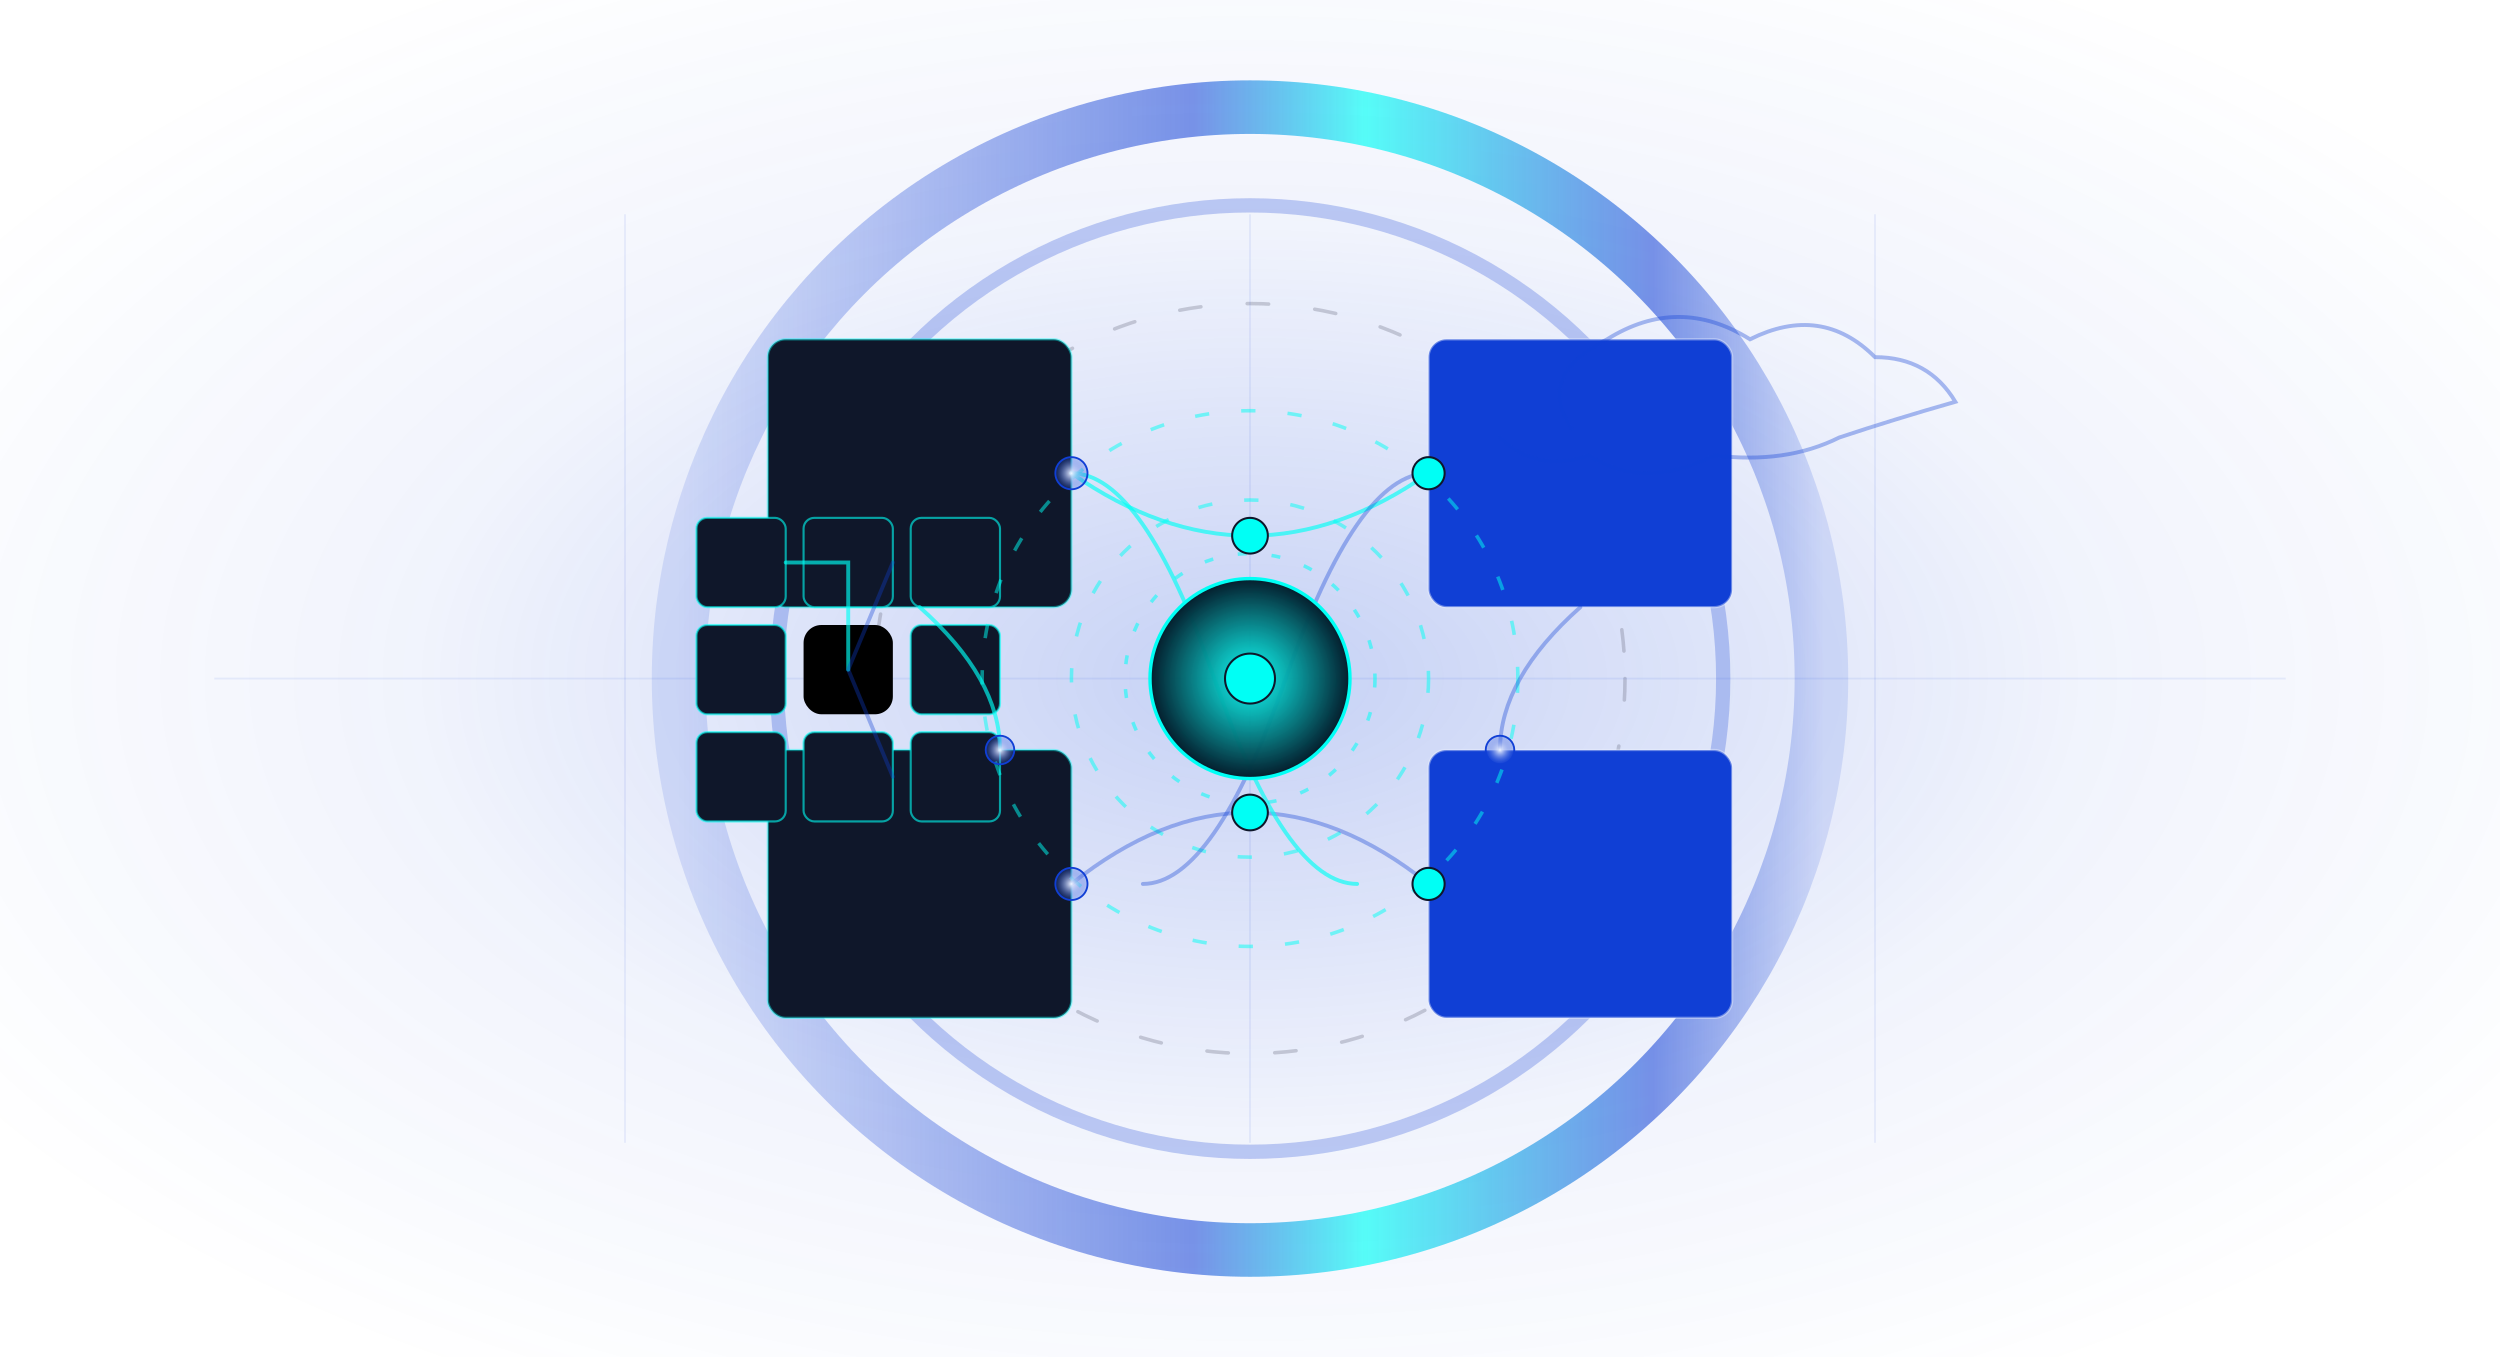 <svg xmlns="http://www.w3.org/2000/svg" aria-labelledby="titleSyn descSyn" preserveAspectRatio="xMidYMid meet" viewBox="0 0 1400 760"><title id="titleSyn">Synthèse plateformes unifiées</title><desc id="descSyn">Combinaison: grille modulaire, anneaux concentriques, quadrants connectés et boucle relationnelle dans un noyau central.</desc><defs><radialGradient id="syn_bg" cx="50%" cy="50%" r="60%"><stop offset="0%" stop-color="#103fd5" stop-opacity=".24"></stop><stop offset="55%" stop-color="#103fd5" stop-opacity=".06"></stop><stop offset="100%" stop-color="#103fd5" stop-opacity="0"></stop></radialGradient><linearGradient id="syn_ring" x1="0%" y1="0%" x2="100%" y2="0%"><stop offset="0%" stop-color="#103fd5" stop-opacity=".12"></stop><stop offset="45%" stop-color="#103fd5" stop-opacity=".55"></stop><stop offset="60%" stop-color="#00fff5" stop-opacity=".65"></stop><stop offset="85%" stop-color="#103fd5" stop-opacity=".55"></stop><stop offset="100%" stop-color="#103fd5" stop-opacity=".12"></stop></linearGradient><radialGradient id="syn_core" cx="50%" cy="50%" r="55%"><stop offset="0%" stop-color="#00fff5" stop-opacity=".92"></stop><stop offset="100%" stop-color="#030416" stop-opacity="1"></stop></radialGradient><radialGradient id="syn_node" cx="50%" cy="50%" r="55%"><stop offset="0%" stop-color="#eef3ff"></stop><stop offset="100%" stop-color="#103fd5" stop-opacity=".15"></stop></radialGradient><filter id="syn_soft"><feGaussianBlur stdDeviation="9"></feGaussianBlur></filter><style> .syn-bg { fill:#ffffff; } @media (prefers-color-scheme: dark){ .syn-bg { fill:#030416; } } .syn-halo { fill:url(#syn_bg); animation:synBreath 14s ease-in-out infinite; } .syn-ring { fill:none; stroke:url(#syn_ring); stroke-width:30; stroke-linecap:round; animation:synRotate 95s linear infinite; transform-origin:700px 380px; } .syn-ring.mid { stroke:#103fd5; stroke-opacity:.25; stroke-width:8; animation:synRotateRev 140s linear infinite; } .syn-ring.dash { stroke:#777a8e; stroke-width:2; stroke-opacity:.35; stroke-dasharray:12 26; animation:synRotate 160s linear infinite; } .syn-grid line { stroke:#103fd5; stroke-width:1; stroke-opacity:.08; } .syn-panel { fill:#0f172a; stroke:#00fff5; stroke-width:1.3; stroke-opacity:.4; } .syn-panel.alt { stroke:#eef3ff; stroke-opacity:.4; fill:#103fd5; } .syn-block { fill:#0f172a; stroke:#00fff5; stroke-width:1.2; stroke-opacity:.6; } .syn-block.accent { fill:#00fff5; stroke:#0f172a; stroke-width:1.4; } .syn-node { fill:url(#syn_node); stroke:#103fd5; stroke-width:1.05; } .syn-node.alt { fill:#00fff5; stroke:#0f172a; stroke-width:1.15; } .syn-flow { stroke:#00fff5; stroke-width:2.2; stroke-linecap:round; stroke-opacity:.65; fill:none; filter:url(#syn_soft); } .syn-flow.dim { stroke:#103fd5; stroke-opacity:.35; } .syn-loop { fill:none; stroke:#00fff5; stroke-width:2; stroke-dasharray:8 18; stroke-opacity:.5; animation:synRotate 110s linear infinite; transform-origin:700px 380px; } .syn-loop.rev { animation:synRotateRev 150s linear infinite; } .syn-core { fill:url(#syn_core); stroke:#00fff5; stroke-width:1.9; filter:url(#syn_soft); animation:synPulse 11s ease-in-out infinite; } .syn-shell { fill:none; stroke:#00fff5; stroke-width:2; stroke-dasharray:5 14; stroke-opacity:.55; animation:synRotate 90s linear infinite; transform-origin:700px 380px; } .syn-shell.rev { animation:synRotateRev 120s linear infinite; } @keyframes synRotate { to { transform:rotate(360deg);} } @keyframes synRotateRev { to { transform:rotate(-360deg);} } @keyframes synBreath { 0%,100% { transform:scale(1);} 50% { transform:scale(1.05);} } @keyframes synPulse { 0%,100% { transform:scale(1);} 50% { transform:scale(1.14);} } @media (prefers-reduced-motion: reduce){ .syn-ring,.syn-ring.mid,.syn-ring.dash,.syn-loop,.syn-loop.rev,.syn-halo,.syn-core,.syn-shell { animation:none; } } </style></defs><rect class="syn-bg" width="1400" height="760"></rect><rect class="syn-halo" width="1400" height="760"></rect><g><circle class="syn-ring" cx="700" cy="380" r="320"></circle><circle class="syn-ring mid" cx="700" cy="380" r="265"></circle><circle class="syn-ring dash" cx="700" cy="380" r="210"></circle></g><g class="syn-grid"><line x1="700" y1="120" x2="700" y2="640"></line><line x1="350" y1="120" x2="350" y2="640"></line><line x1="1050" y1="120" x2="1050" y2="640"></line><line x1="120" y1="380" x2="1280" y2="380"></line></g><g><rect class="syn-panel" x="430" y="190" width="170" height="150" rx="10"></rect><rect class="syn-panel alt" x="800" y="190" width="170" height="150" rx="10"></rect><rect class="syn-panel" x="430" y="420" width="170" height="150" rx="10"></rect><rect class="syn-panel alt" x="800" y="420" width="170" height="150" rx="10"></rect></g><g transform="translate(540 380)"><rect class="syn-block" x="-150" y="-90" width="50" height="50" rx="6"></rect><rect class="syn-block" x="-90" y="-90" width="50" height="50" rx="6"></rect><rect class="syn-block" x="-30" y="-90" width="50" height="50" rx="6"></rect><rect class="syn-block" x="-150" y="-30" width="50" height="50" rx="6"></rect><rect class="syn-block.accent" x="-90" y="-30" width="50" height="50" rx="10"></rect><rect class="syn-block" x="-30" y="-30" width="50" height="50" rx="6"></rect><rect class="syn-block" x="-150" y="30" width="50" height="50" rx="6"></rect><rect class="syn-block" x="-90" y="30" width="50" height="50" rx="6"></rect><rect class="syn-block" x="-30" y="30" width="50" height="50" rx="6"></rect><path class="syn-flow" d="M-100 -65 L-65 -65 L-65 -5"></path><path class="syn-flow dim" d="M-40 -65 L-65 -5 L-40 55"></path></g><g><circle class="syn-loop" cx="700" cy="380" r="150"></circle><circle class="syn-loop rev" cx="700" cy="380" r="100"></circle><circle class="syn-shell" cx="700" cy="380" r="70"></circle><circle class="syn-shell rev" cx="700" cy="380" r="48"></circle></g><g><path class="syn-flow" d="M600 265 Q650 300 700 300 Q750 300 800 265"></path><path class="syn-flow dim" d="M600 495 Q650 455 700 455 Q750 455 800 495"></path><path class="syn-flow" d="M515 340 Q560 380 560 420"></path><path class="syn-flow dim" d="M885 340 Q840 380 840 420"></path><path class="syn-flow" d="M600 265 Q640 265 680 380 Q720 495 760 495"></path><path class="syn-flow dim" d="M800 265 Q760 265 720 380 Q680 495 640 495"></path></g><g><circle class="syn-node" cx="600" cy="265" r="9"></circle><circle class="syn-node alt" cx="800" cy="265" r="9"></circle><circle class="syn-node" cx="600" cy="495" r="9"></circle><circle class="syn-node alt" cx="800" cy="495" r="9"></circle><circle class="syn-node" cx="560" cy="420" r="8"></circle><circle class="syn-node" cx="840" cy="420" r="8"></circle><circle class="syn-node alt" cx="700" cy="300" r="10"></circle><circle class="syn-node alt" cx="700" cy="455" r="10"></circle><path class="syn-flow dim" d="M880 240 Q860 210 900 190 Q940 165 980 190 Q1020 170 1050 200 Q1080 200 1095 225 Q1060 235 1030 245 Q1000 260 960 255 Q920 275 890 255 Q860 265 840 245"></path></g><g><circle class="syn-core" cx="700" cy="380" r="56"></circle><circle class="syn-node alt" cx="700" cy="380" r="14"></circle></g></svg>
